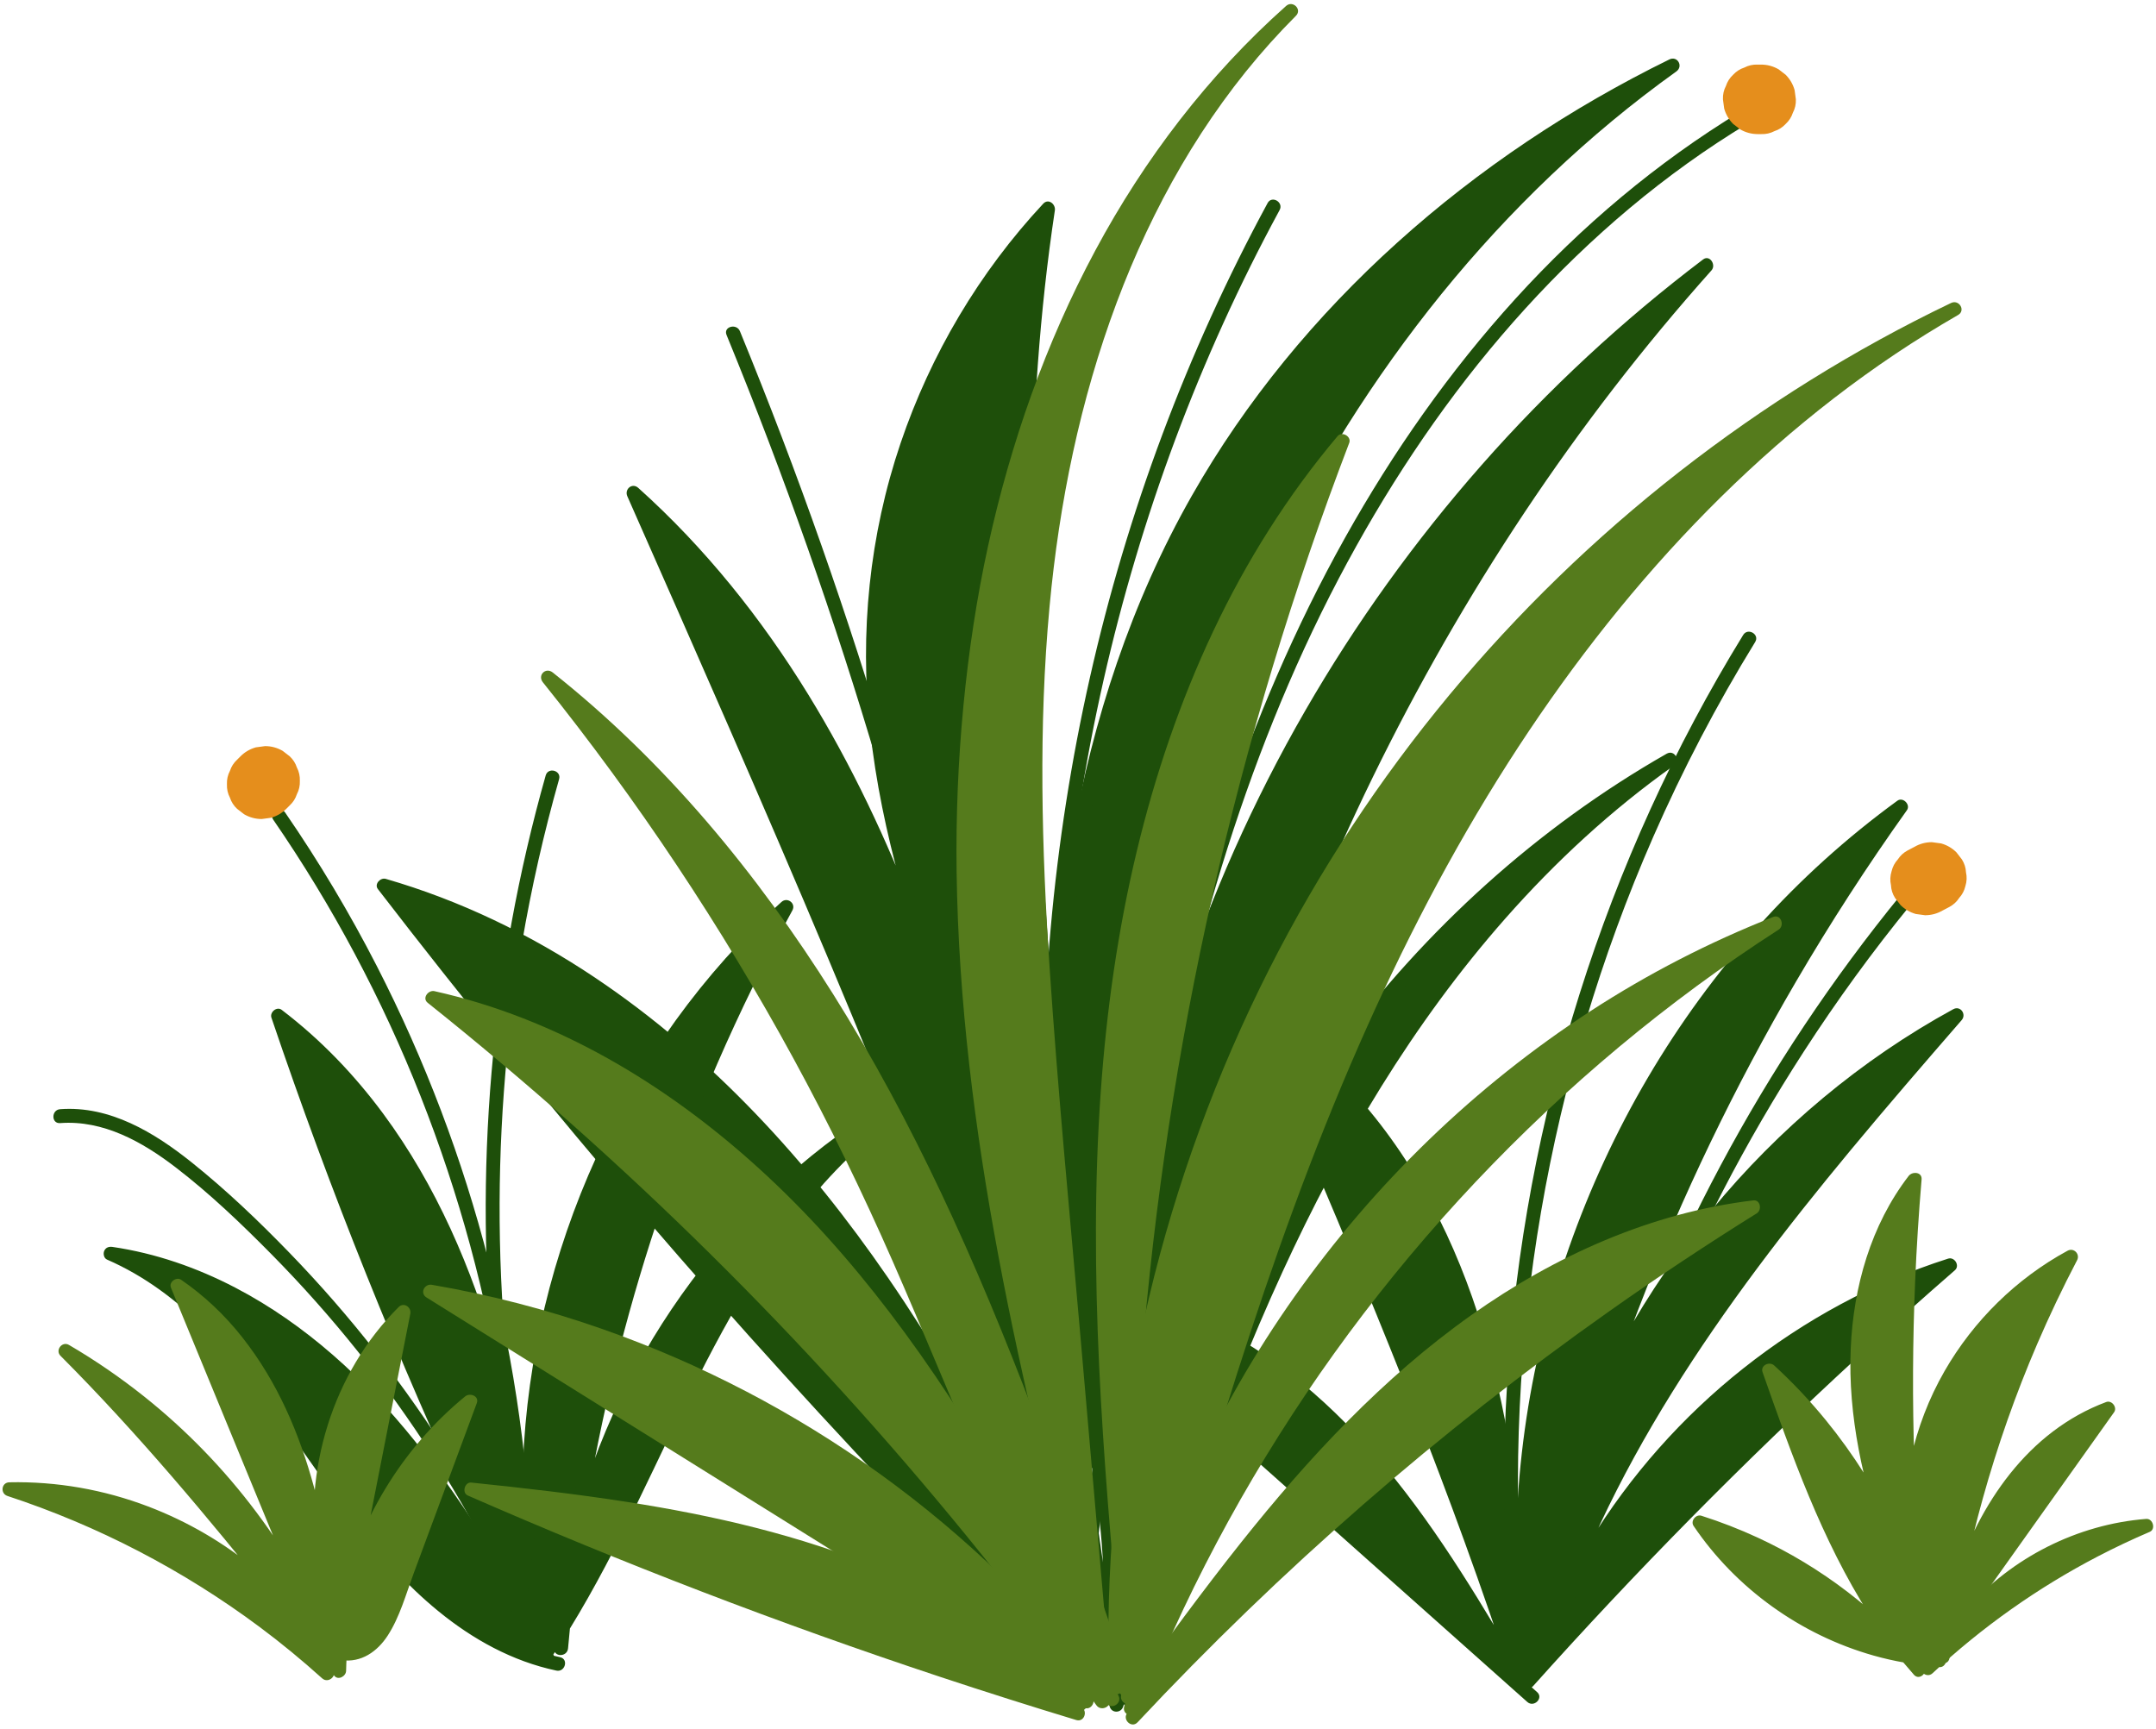 <?xml version="1.0" encoding="UTF-8"?><svg xmlns="http://www.w3.org/2000/svg" xmlns:xlink="http://www.w3.org/1999/xlink" height="1492.3" preserveAspectRatio="xMidYMid meet" version="1.0" viewBox="-2.2 -3.5 1860.8 1492.3" width="1860.8" zoomAndPan="magnify"><g><g><g><g fill="#1e4f0a"><g id="change1_3"><path d="M1315.89,1412.64c-27.42-273.85,99.92-558.03,322.55-719.84-156.16,218.77-266.33,470.21-321.32,733.31,24.39-229.36,167.02-442.93,369.53-553.34-146.29,168.59-296.55,344.26-359.8,558.32,56.72-160.42,191.74-291.04,353.95-342.44-128.66,111.88-250.31,231.83-364.01,358.89-8.03-105.75-16.27-212.63-48.62-313.63-32.34-101-91.57-197.09-181.51-253.28,80.53,187.7,161.19,375.73,224,570.08-44.88-76.71-90.38-154.24-152.18-218.12-61.8-63.88-142.48-113.76-231.05-121.19,130.94,116.62,261.88,233.25,392.82,349.87m-853.52-49.72c-45.06-227.8,37.46-476.6,209.73-632.31-107.83,196.97-174.48,416.36-194.44,640.02,12.77-201.88,138.28-392.92,318.48-484.8-87,49.88-146.87,136.2-193.54,224.97-46.67,88.77-83.41,183.16-139.57,266.25-13.47-101.63-27.12-204.04-60.28-301.05-33.17-97.01-87.59-189.42-169.31-251.33,64.56,190.92,142.74,377.23,233.74,557.06-44.52-77.44-89.59-155.61-150.37-221.07-60.78-65.46-139.57-118.03-227.98-130.74,81.88,35.31,134.05,114.83,185.32,187.8,51.27,72.96,113.72,148.23,201.04,166.34m460.5-32.34c-12.74-171.83-25.48-343.65-38.22-515.48-17.5-235.98-34.92-474.35,.6-708.3-94.7,101.12-149.82,238.37-151.36,376.9-1.74,156.25,61.19,304.87,117.33,450.7,56.15,145.83,107.29,301.75,80.97,455.78-222.68-218.19-430.09-451.97-620.2-699.06,154.81,44.38,285.22,152.45,384.4,279.33,99.18,126.88,170.57,272.8,241.21,417.52-109.74-355.04-260.19-695.92-410.3-1035.86,142.25,127.11,225.86,307.68,280.11,490.57,54.25,182.89,82.91,372.59,136.75,555.6,48.56-153.01,99.13-306.27,173.3-448.64,74.17-142.36,173.52-274.45,304.59-367.13-284.28,161.72-470.52,482.77-469.8,809.83,26.38-452.41,199.45-898.4,501.26-1236.46-186.63,141.14-333.81,333.89-420.82,551.1-87.01,217.21-113.6,458.27-76.02,689.22-40.76-258.12-38.42-525.95,34.72-776.82,73.14-250.87,220.53-484.02,433.02-636.12-179.47,87.81-336.02,227.98-426.95,405.89-76.37,149.44-104.46,319.8-105.31,487.62-.85,167.82,24.41,334.55,49.61,500.47"/></g><g id="change1_2"><path d="M1321.89,1412.64c-5.25-52.98-4.82-106.45,1.06-159.36,5.87-52.86,17.3-105.12,33.56-155.75,16.29-50.73,37.55-99.81,63.37-146.42,25.8-46.56,56.08-90.65,90.57-131.2,34.45-40.5,73.01-77.64,115.16-110.08,5.23-4.02,10.52-7.97,15.85-11.85l-8.21-8.21c-61.2,85.83-115.41,176.6-161.95,271.18-46.24,93.98-85.04,191.66-115.76,291.8-17.35,56.55-32.09,113.88-44.22,171.76l11.79,1.6c9.54-88.8,37.03-175.45,78.91-254.25,41.72-78.5,97.56-149.37,164.5-207.91,37.78-33.04,79.1-61.92,123.15-86l-7.27-9.42c-57.63,66.42-115.08,133.08-168.23,203.19s-101.15,142.54-139.44,221.01c-21.5,44.07-39.73,89.75-53.68,136.78-2.22,7.49,9.02,10.39,11.57,3.19,21.88-61.6,55.43-118.97,97.74-168.77s93.69-92.71,150.83-125.15c32.11-18.23,66-33.12,101.18-44.32l-5.84-10.03c-50.13,43.61-99.21,88.43-147.17,134.42-47.95,45.99-94.79,93.16-140.45,141.43-25.84,27.33-51.3,55.01-76.39,83.04l10.24,4.24c-6.99-91.99-14.05-184.7-37.08-274.35-19.62-76.37-51.67-150.17-101.09-212.1-26.73-33.5-58.6-62.83-94.94-85.65-5.61-3.52-10.37,3.18-8.21,8.21,31.41,73.2,62.81,146.4,93.17,220.04,30.3,73.49,59.56,147.42,86.71,222.13,15.23,41.9,29.79,84.05,43.51,126.47l10.97-4.62c-37.29-63.73-74.89-127.74-122.17-184.73-43.45-52.37-95.95-98.46-157.89-127.63-34.19-16.1-70.65-26.65-108.35-29.93-5.13-.45-7.99,6.91-4.24,10.24,51.09,45.5,102.17,91,153.26,136.5l153.26,136.5,86.3,76.87c5.75,5.12,14.27-3.34,8.49-8.49l-153.26-136.5-153.26-136.5-86.3-76.87-4.24,10.24c65.31,5.67,126.58,35.01,177.73,75.1,55.14,43.21,98.83,98.77,136.99,157.08,22.25,34.01,42.8,69.09,63.33,104.17,3.36,5.74,13.1,1.98,10.97-4.62-24.66-76.24-52.04-151.57-81.1-226.23-28.79-73.99-59.2-147.33-90.16-220.43-17.65-41.67-35.5-83.26-53.34-124.85l-8.21,8.21c63.56,39.91,111.46,100.06,144.96,166.58,38.14,75.73,56.97,159.51,67.88,243.13,6.58,50.49,10.46,101.27,14.32,152.02,.36,4.8,6.52,8.4,10.24,4.24,44.32-49.51,89.82-97.95,136.49-145.25,46.67-47.3,94.49-93.46,143.41-138.43,27.69-25.45,55.73-50.52,84.11-75.21,4.53-3.94-.27-11.8-5.84-10.03-64.15,20.43-123.94,52.88-176.67,94.64-52.65,41.7-97.95,92.78-132.95,150.11-19.64,32.17-35.9,66.36-48.51,101.87l11.57,3.19c24.61-82.95,62.73-161.08,108.36-234.41,45.84-73.66,98.9-142.53,154.24-209.24,31.35-37.79,63.47-74.94,95.65-112.02,4.38-5.05-1.08-12.81-7.27-9.42-79.75,43.6-150.55,103.06-208.31,173.16-57.51,69.8-102.4,149.86-131.32,235.58-16.38,48.57-27.39,98.82-32.87,149.78-.72,6.71,10.41,8.18,11.79,1.6,21.49-102.6,51.28-203.43,88.97-301.25,37.6-97.6,83.13-192.15,135.89-282.45,29.69-50.82,61.69-100.26,95.86-148.18,3.41-4.78-3.42-11.7-8.21-8.21-43.66,31.8-83.89,68.14-119.95,108.36s-68.01,84.06-95.38,130.58c-27.4,46.58-50.22,95.88-68.12,146.87-17.88,50.95-30.76,103.66-38.17,157.15-7.41,53.5-9.55,107.69-5.67,161.58,.49,6.83,1.09,13.66,1.76,20.48,.75,7.61,12.76,7.69,12,0h0Z"/><path d="M472.52,1409.96c-17.33-88.2-15.48-179.8,3.56-267.56,18.96-87.42,54.66-171.07,105.21-244.91,28.56-41.73,61.96-80.05,99.43-114.01l-9.42-7.27c-42.27,77.31-78.29,158.02-107.66,241.09-29.3,82.86-51.97,168.07-67.66,254.55-8.86,48.8-15.49,98-19.93,147.4h12c5.04-77.92,26.99-154.43,62.57-223.86s84.7-132.11,144.14-182.91c33.27-28.43,69.83-52.92,108.8-72.85l-6.06-10.36c-64.37,37.11-114.31,93.91-154.28,155.73-43.77,67.69-75.71,141.91-111.25,214.01-20.93,42.46-43.24,84.33-69.72,123.62l11.18,3.03c-11.58-87.35-23.15-175.14-47.24-260.1-20.96-73.92-51.84-145.89-97.73-207.9-25-33.78-54.13-64.09-87.59-89.56-4.18-3.18-10.4,2.09-8.81,6.78,25.29,74.74,52.64,148.79,82.04,222.01,29.36,73.11,60.73,145.43,94.08,216.81,18.78,40.19,38.2,80.09,58.22,119.68l10.36-6.06c-36.99-64.34-74.27-128.91-120.84-186.93-42.75-53.26-94.11-100.71-155-132.46-33.22-17.32-68.97-29.74-106.09-35.18-3-.44-5.82,.49-7.08,3.47-1.05,2.48-.29,6.3,2.45,7.49,65.05,28.32,111.09,84.45,151.52,140.72,40.99,57.06,79.2,117.51,134.16,162.52,29.86,24.46,64.12,43.46,102.12,51.5,7.53,1.59,10.75-9.97,3.19-11.57-68.8-14.55-121.41-64.93-163.83-118.24-43.79-55.04-78.92-116.75-127.86-167.7-26.76-27.86-57.64-52.09-93.23-67.58l-4.62,10.97c65.3,9.57,125.32,40.73,175.88,82.43,54.49,44.95,97.74,101.48,135.66,160.67,22.19,34.64,42.72,70.31,63.22,105.96,3.88,6.74,13.83,.8,10.36-6.06-35.47-70.13-69.02-141.23-100.55-213.21-31.33-71.51-60.65-143.89-87.97-217.03-15.52-41.56-30.39-83.37-44.61-125.39l-8.81,6.78c58.26,44.33,102.42,104.71,134.5,170.04,35.85,72.98,56.27,152.38,70.59,232.1,8.64,48.12,15.1,96.6,21.52,145.06,.77,5.79,7.62,8.31,11.18,3.03,46.47-68.95,79.71-145.39,116.12-219.83,33.11-67.69,69.68-134.82,120.33-191.2,27.46-30.57,58.84-57.47,94.5-78.03,6.73-3.88,.79-13.86-6.06-10.36-70.9,36.27-133.69,87.79-184.28,149.21-50.66,61.5-89.46,132.72-112.92,208.91-13.18,42.82-21.36,87.15-24.25,131.86-.5,7.76,11.32,7.6,12,0,7.81-87.02,22.7-173.35,44.35-257.99,21.58-84.34,49.81-167.03,84.54-246.87,19.57-44.99,41.19-89.08,64.73-132.13,3.31-6.06-4.37-11.85-9.42-7.27-67.77,61.41-122.05,137.24-159.9,220.42-37.8,83.07-59.67,173.3-63.23,264.54-2,51.31,1.95,102.81,11.85,153.2,1.49,7.57,13.06,4.37,11.57-3.19h0Z"/><path d="M946.06,1400.34c-11.91-160.56-23.81-321.12-35.72-481.68-11.71-157.94-24.36-316.14-22.35-474.64,1.13-88.93,6.95-177.89,20.23-265.87,.82-5.41-5.52-10.67-10.03-5.84-55.18,59.18-97.12,130.02-123.09,206.62-26.96,79.52-35.45,163.91-26.37,247.31,9.8,90.06,37.33,176.88,68.64,261.5,32.16,86.93,68.64,172.32,95.38,261.18,26.66,88.6,44.17,181.44,35.47,274.23-1.1,11.79-2.67,23.52-4.63,35.19l10.03-2.65c-86.72-85.01-171.16-172.34-253.14-261.93-81.69-89.26-160.95-180.73-237.68-274.29-43.64-53.21-86.46-107.09-128.44-161.63l-6.78,8.81c113.84,32.88,214.38,100.33,297.98,183.23,90.87,90.11,161.15,198.19,222.19,310.05,35.96,65.9,68.92,133.36,101.85,200.81,2.99,6.12,12.96,1.83,10.97-4.62-42.95-138.82-92.1-275.65-145.02-410.96-52.82-135.07-109.35-268.65-167.18-401.64-32.62-75.02-65.66-149.86-98.7-224.69l-9.42,7.27c102.92,92.27,175.35,212.92,227.12,340.04,57.49,141.18,90,290.6,122.94,438.95,19.69,88.67,39.68,177.34,65.27,264.53,1.7,5.79,9.79,5.61,11.57,0,40.34-127.08,81.91-254.25,137.66-375.57,50.27-109.39,112.36-214.2,192.18-304.74,43.36-49.18,91.78-93.91,145.29-131.87,6.2-4.4,.77-14.26-6.06-10.36-111.42,63.57-207.94,151.34-284.24,254.29-76.37,103.04-132.38,221.52-162.69,346.19-17.06,70.16-25.91,142.32-25.84,214.53,0,7.78,11.55,7.66,12,0,5.19-88.14,15.85-175.91,32.03-262.71,16.13-86.56,37.67-172.12,64.47-256,26.86-84.05,59.02-166.4,96.44-246.3,37.25-79.54,79.68-156.67,127.11-230.59,47.58-74.15,100.22-145.05,157.71-211.82,7.17-8.33,14.43-16.59,21.74-24.8,4.24-4.76-1.54-13.77-7.27-9.42-69.45,52.62-133.57,112.05-191.15,177.46s-108.65,136.45-152.16,211.89c-44.81,77.7-81.54,160.08-109.26,245.39-30.07,92.55-49.55,188.49-58.41,285.39-8.86,96.91-6.87,194.77,6.09,291.23,1.6,11.94,3.37,23.85,5.29,35.74,1.23,7.62,12.76,4.37,11.57-3.19-17.29-109.9-26.74-221.1-26.27-332.38,.47-110.48,10.75-221.01,33.16-329.25,20.17-97.42,50.11-192.87,90.95-283.64,38.44-85.44,86.1-166.82,142.86-241.4,56.44-74.16,122.25-141.57,196.06-198.54,9.27-7.16,18.69-14.13,28.2-20.96,6.24-4.48,.96-13.8-6.06-10.36-84.93,41.67-164.41,94.62-234.71,157.99s-130.81,136.65-177.41,218.6c-52.23,91.84-85.45,193.49-103.77,297.3-19.27,109.16-22.58,220.43-16.63,330.94,6.34,117.91,22.85,234.98,40.41,351.66,2.22,14.76,4.46,29.51,6.7,44.26,1.16,7.61,12.72,4.38,11.57-3.19-17.56-115.63-35.12-231.42-43.82-348.12-8.24-110.54-8.52-222.16,6.96-332.11,14.83-105.34,43.81-209.33,92.47-304.22,42.59-83.04,99.75-158.05,166.68-222.96,67.21-65.18,144.06-120.14,226.71-164.03,10.21-5.42,20.52-10.67,30.9-15.76l-6.06-10.36c-76.91,55.19-145.83,120.92-205.47,194.39-59.6,73.42-110.12,154.02-151.21,239.16-42.82,88.73-75.39,182.17-98.03,278.03-25.64,108.55-38.88,219.91-41.85,331.36-2.98,111.88,4.41,223.89,19.81,334.7,1.95,14.05,4.04,28.07,6.25,42.08l11.57-3.19c-15.36-95.01-19.86-191.71-13.75-287.75,6.11-96.05,22.93-191.38,50.09-283.71,25.51-86.69,60.23-170.51,103.48-249.85,41.01-75.23,89.46-146.42,144.47-212.12,55.09-65.79,116.66-126.16,183.66-179.78,8.62-6.89,17.33-13.66,26.12-20.33l-7.27-9.42c-58.81,65.95-112.94,136.05-162.01,209.53-49.42,74.02-93.72,151.44-132.73,231.43-38.77,79.51-72.39,161.55-100.69,245.36-28.55,84.54-51.69,170.9-69.31,258.37-17.49,86.82-29.58,174.76-36.12,263.08-.81,10.97-1.53,21.94-2.18,32.92h12c-.12-126.8,27.71-253.06,78.89-368.96,51.15-115.83,125.03-221.6,217.02-308.68,51.71-48.95,109.06-91.72,170.92-127.01l-6.06-10.36c-96.37,68.37-175.91,157.56-240.54,256.05-70.57,107.54-122.99,225.78-167.22,346.23-26.31,71.66-49.8,144.32-72.89,217.08h11.57c-45.83-156.14-73.47-316.78-114.24-474.2-35.69-137.82-82.55-274.46-157.47-396.31-40.46-65.8-89.12-126.68-146.7-178.31-5.3-4.75-12.13,1.14-9.42,7.27,58.54,132.57,117.09,265.15,173.26,398.74,56.16,133.56,109.97,268.14,158.97,404.5,27.49,76.49,53.43,153.53,77.46,231.18l10.97-4.62c-59.32-121.53-118.98-243.69-195.74-355.41-68.73-100.02-151.82-191.33-253.12-259.14-55.47-37.13-116.14-66.52-180.33-85.06-4.59-1.33-10.09,4.5-6.78,8.81,74.12,96.29,150.77,190.61,229.99,282.75s161.42,182.68,245.8,270.62c47.69,49.71,96.16,98.67,145.35,146.9,2.96,2.9,9.25,1.97,10.03-2.65,15.12-89.99,4.61-181.42-17.85-269.27-22.85-89.37-57.59-174.89-90.63-260.82-32.59-84.75-63.82-170.83-79.56-260.55-14.78-84.26-13.44-170.19,8.72-253.03,20.93-78.24,58.72-152.18,110.72-214.35,6.49-7.76,13.21-15.32,20.11-22.72l-10.03-5.84c-23.69,156.94-24.04,316.09-16.28,474.3,7.84,159.92,21.7,319.6,33.54,479.26,6.72,90.61,13.44,181.22,20.16,271.82,.57,7.65,12.57,7.72,12,0h0Z"/></g></g><g fill="#1e4f0a" id="change1_1"><path d="M1311.91,1380.86c-8.67-113-3.24-227.03,15.99-338.73,19.12-111.1,51.55-220.04,96.78-323.32,25.4-58.01,54.81-114.23,87.98-168.18,4.06-6.6-6.32-12.63-10.36-6.06-59.6,96.95-106.99,201.34-141.21,309.87-34.23,108.55-55.26,221.28-62.44,334.87-4.03,63.78-3.61,127.82,1.27,191.54,.59,7.65,12.59,7.71,12,0h0Z"/><path d="M1638.79,768.38c-59.43,72.78-111.78,151.25-156.02,234.15-43.96,82.36-80.07,168.98-107.53,258.22-15.58,50.64-28.34,102.13-38.23,154.19-1.43,7.55,10.13,10.78,11.57,3.19,17.34-91.24,43.56-180.74,78.1-266.95,34.55-86.23,77.55-169.12,128-247.12,28.5-44.06,59.4-86.54,92.6-127.19,4.85-5.93-3.6-14.47-8.49-8.49h0Z"/><path d="M894.23,1259.52c-8.33-65.21-18.27-130.21-29.9-194.91-11.7-65.1-25.07-129.9-40.1-194.31-14.96-64.11-31.55-127.83-49.76-191.09-18.21-63.26-38.04-126.05-59.46-188.3s-44.66-124.53-69.38-185.88c-3.05-7.56-6.12-15.11-9.21-22.65-2.89-7.05-14.5-3.96-11.57,3.19,24.98,60.91,48.42,122.44,70.25,184.54,21.73,61.81,41.88,124.17,60.43,187,18.64,63.13,35.67,126.74,51.06,190.75,15.32,63.7,29.02,127.79,41.08,192.18,12.13,64.79,22.62,129.9,31.39,195.23,1.08,8.08,2.14,16.16,3.17,24.24,.97,7.56,12.98,7.65,12,0h0Z"/><path d="M1091.85,171.77c-34.87,64.4-65.21,131.23-90.86,199.82-25.58,68.4-46.45,138.56-62.53,209.79-16.06,71.16-27.34,143.41-33.81,216.06-6.5,73.05-8.07,146.55-4.6,219.81,3.45,72.84,11.88,145.47,25.3,217.15,1.67,8.94,3.43,17.86,5.26,26.76,1.55,7.56,13.12,4.36,11.57-3.19-14.57-71.03-24.15-143.01-28.73-215.38-4.57-72.26-4.22-144.82,.94-217.03,5.17-72.33,15.23-144.28,30.05-215.26,14.8-70.87,34.32-140.76,58.47-209.02,24.19-68.36,53.07-135.03,86.5-199.37,4.19-8.07,8.46-16.1,12.79-24.09,3.68-6.79-6.68-12.86-10.36-6.06h0Z"/><path d="M457.21,1356.29c-2.22-91.45-14.94-182.63-37.64-271.24-22.56-88.03-54.97-173.57-96.41-254.45-23.51-45.89-49.99-90.23-79.21-132.7-4.35-6.32-14.75-.33-10.36,6.06,51.26,74.49,94.07,154.79,127.28,238.89,33.19,84.05,57.04,171.79,70.86,261.1,7.8,50.42,12.25,101.34,13.49,152.34,.19,7.71,12.19,7.74,12,0h0Z"/><path d="M468.78,665.81c-23.67,83.59-39.26,169.4-46.71,255.95-7.46,86.63-6.69,173.97,2.36,260.45,5.07,48.44,12.7,96.6,22.88,144.23,1.61,7.55,13.18,4.35,11.57-3.19-18.01-84.23-27.89-170.08-29.61-256.19-1.71-85.76,4.58-171.71,18.99-256.28,8.15-47.79,18.88-95.13,32.09-141.78,2.11-7.44-9.47-10.62-11.57-3.19h0Z"/><path d="M443.89,1358.21c-33.37-68.81-74.09-133.86-121.16-194.12-23.45-30.02-48.49-58.8-75-86.17-26.59-27.46-54.5-54.12-84.37-78.02-32.26-25.82-70.76-49.23-113.7-46.01-7.65,.57-7.72,12.58,0,12,37.33-2.79,71.07,16.2,99.76,38.21,29.45,22.6,56.68,48.65,82.73,75.04,52.58,53.28,99.51,112.04,139.84,175.1,22.65,35.43,43.19,72.19,61.54,110.02,3.37,6.95,13.72,.87,10.36-6.06h0Z"/><path d="M1500.03,92.84c-72.32,43.95-137.48,99.05-194.36,161.63-56.81,62.5-105.59,132.17-146.8,205.83-43.34,77.46-78.22,159.4-106.24,243.57-31.84,95.66-54.99,194.02-73.04,293.15-18.22,100.04-31.31,200.93-43.08,301.9-1.44,12.35-2.86,24.7-4.27,37.05-.87,7.66,11.13,7.6,12,0,11.39-99.94,23.62-199.83,40.46-299.01,16.74-98.61,38.03-196.6,67.46-292.25,26.39-85.79,59.4-169.52,101.18-249.03,39.14-74.48,85.61-145.34,140.28-209.39,54.21-63.5,116.4-120.37,186.15-166.42,8.67-5.72,17.45-11.26,26.32-16.66,6.59-4.01,.57-14.39-6.06-10.36h0Z"/></g><g fill="#557b1c"><g id="change2_2"><path d="M952.02,1447.23c-64.58-246.87-128.48-497.9-122.32-753,6.16-255.1,91.39-519.12,282.36-688.37-122.57,122.58-186.36,294.16-209.03,466.02-22.67,171.86-7.65,346.2,7.39,518.89,13.68,157.03,27.36,314.07,41.04,471.1m22.4,9.31c65.29-230.86,131.22-463.4,239.63-677.43,108.41-214.03,263.35-410.88,471.28-530.55-221.53,105.98-411.2,277.53-538.83,487.34-127.62,209.81-192.74,457.12-184.98,702.58m18.3,8.82c108.73-272.37,304.06-509.42,550.62-668.23-281.7,110.68-499.47,370.98-558.68,667.8m-13.24,1.59c-67.32-128.81-135.4-258.78-228.95-370.02-93.55-111.24-215.96-203.77-357.84-235.31,219.21,174.87,414.32,379.91,578.08,607.54m14.27-25.92c-54.63-158.16-109.52-316.94-185.98-465.78-76.46-148.84-175.79-288.45-306.91-392.41,113.02,140.65,208.67,295.25,284.09,459.17,64.56,140.32,114.71,288.08,196.22,419.28m17.14-59.08c-.42-348.82,63.8-697.61,188.42-1023.4-119.39,141.24-178.43,325.55-198.06,509.44-19.63,183.89-2.63,369.5,14.38,553.65m2.52,38.62c158.34-169.28,338.93-317.71,535.66-440.28-116.18,13.7-222.55,75.17-309.27,153.69s-156.19,173.87-225,268.48m-30.55-.84c-139.82-182.78-350.37-309.98-577.21-348.7,188.93,117.89,377.86,235.77,566.8,353.66m-5.51,2.53c-67.87-66.09-155.32-109.47-246.08-136.62-90.77-27.15-185.34-38.92-279.58-48.66,170.55,74.67,345.53,139.22,523.72,193.18m726.55-62.75c-14.26-132.12-15.81-265.62-4.61-398.04-44.51,57.43-55.82,135.14-46.4,207.19,9.42,72.04,37.53,140.13,65.37,207.24-81.35-5.73-159.04-50.7-204.53-118.38,73.41,23.2,139.9,67.88,189.11,127.08-63.35-73.27-96.83-166.99-128.98-258.36,71.21,65.2,120.76,153.67,139.15,248.46,51.08-71.78,102.17-143.57,153.25-215.35-42.11,15.46-76.23,48.55-99.13,87.12-22.91,38.57-35.44,82.47-43.53,126.59,16.81-120.17,54.44-237.4,110.72-344.89-58.52,31.55-104.29,86.01-125.3,149.09-21.01,63.08-17.03,134.11,10.89,194.45m-9.33,11.67c55.1-51.51,119.25-93.32,188.62-122.93-73.85,5.5-143.55,50.75-178.64,115.96m-1375.5-22.53c-42.29-91.01-21.29-207.54,50.11-278.07l-57.85,294.07c-7.67-58.87-15.46-118.26-35.27-174.22-19.82-55.96-52.85-108.99-101.91-142.43l130.95,318c-44.57-109.01-125.98-202.57-227.79-261.78,85.64,85.76,161.04,181.05,236.24,276.1,1.46-88.98,43.97-176.46,113.02-232.61l-64.92,175.09c-6.64,17.9-16.14,38.37-34.86,42.13-21.43,4.3-38.94-15.83-53.17-32.42-60.09-70.04-152.49-111.15-244.75-108.89,101.15,33.1,195.24,87.63,274.25,158.94"/></g><g id="change2_1"><path d="M957.81,1445.64c-28.08-107.35-55.88-214.86-78-323.63-22.09-108.63-38.47-218.64-43.15-329.5-4.05-96.02,.89-192.35,18.48-286.93,16.48-88.55,43.39-175.51,82.88-256.57,39-80.06,90.27-154.23,154.15-216.47,7.87-7.67,15.92-15.13,24.13-22.43l-8.49-8.49c-61.68,61.93-109.19,136.61-143.38,216.84-34.42,80.77-55.95,166.47-67.4,253.42-13.75,104.33-13.62,209.93-8.04,314.85,5.62,105.76,16.06,211.26,25.25,316.76,9.23,105.97,18.46,211.95,27.7,317.92l3.53,40.46c.67,7.63,12.67,7.7,12,0-9.19-105.49-18.38-210.98-27.57-316.47-9.08-104.27-19.21-208.51-26.16-312.95-6.91-103.93-9.73-208.49-.1-312.34,8.3-89.53,26.44-178.32,58.02-262.64,30.56-81.61,74.18-159.02,132.55-224.03,7.16-7.97,14.54-15.74,22.1-23.33,5.5-5.52-2.75-13.59-8.49-8.49-67.15,59.71-122.29,132.01-164.7,211.1-42.84,79.89-73.1,166.3-92.48,254.76s-28.51,187.03-27.21,281.56c1.54,111.47,15.62,222.45,36.15,331.91,20.64,110.03,47.84,218.69,75.99,326.99,3.54,13.63,7.1,27.26,10.67,40.88,1.95,7.46,13.53,4.3,11.57-3.19h0Z"/><path d="M979.64,1472.77c27.46-97.1,54.95-194.21,85.72-290.32,30.76-96.1,64.78-191.29,105.3-283.75,36.96-84.32,79.28-166.35,128.87-243.97,47-73.55,100.34-143.15,160.82-206.17,59.82-62.34,126.6-118.1,200.02-163.77,9.05-5.63,18.2-11.09,27.43-16.42,6.77-3.91,.83-13.66-6.06-10.36-83.18,39.87-161.76,88.88-234.45,145.64-72.77,56.82-139.43,121.47-198.4,192.51-60.51,72.89-112.93,152.38-155.69,236.93-45.39,89.74-80.21,184.87-103.56,282.69-23.43,98.17-35.47,199.15-35.3,300.09,.02,12.42,.24,24.84,.62,37.25,.24,7.7,12.24,7.74,12,0-3.08-100.23,5.8-200.68,26.34-298.83,20.46-97.77,52.24-193.23,94.84-283.58,40.52-85.95,90.76-167.32,149.66-241.89,56.62-71.69,120.95-137.28,191.44-195.39,70.33-57.98,146.95-108.39,228.07-149.95,10.09-5.17,20.26-10.2,30.48-15.1l-6.06-10.36c-75.5,43.56-144.71,97.55-206.78,158.67-62.18,61.23-117.31,129.49-166.01,201.84-51.03,75.8-94.82,156.21-132.97,239.19-42.28,91.95-77.84,186.86-109.61,282.9-31.94,96.53-60.12,194.24-87.84,292.05-3.49,12.31-6.97,24.61-10.45,36.92-2.11,7.44,9.47,10.62,11.57,3.19h0Z"/><path d="M985.05,1463.54c21.11-52.79,45.51-104.24,72.89-154.06,27.51-50.04,58.05-98.41,91.34-144.8,33.15-46.2,69.09-90.4,107.5-132.33,38.39-41.91,79.26-81.55,122.36-118.61,43.11-37.07,88.46-71.52,135.77-103.05,5.97-3.98,11.97-7.9,18-11.79,5.39-3.48,2.02-13.58-4.62-10.97-55.23,21.76-108.18,49.04-157.95,81.4-49.73,32.33-96.34,69.54-139.01,110.73-42.9,41.41-81.84,86.92-116.26,135.61-34.24,48.44-63.92,100.12-88.3,154.2-24.38,54.09-43.6,110.49-56.73,168.36-1.64,7.21-3.17,14.44-4.62,21.69-1.51,7.54,10.05,10.77,11.57,3.19,11.51-57.43,28.85-113.67,51.61-167.64s50.85-105.64,83.42-154.27c32.62-48.7,69.85-94.27,110.99-136.03,41.1-41.72,86.09-79.62,134.37-112.78,48.26-33.14,99.76-61.64,153.64-84.55,6.78-2.88,13.6-5.65,20.46-8.35l-4.62-10.97c-48.42,31.23-94.91,65.43-139.17,102.3-44.08,36.72-85.93,76.11-125.28,117.85-39.53,41.93-76.52,86.23-110.81,132.54-34.14,46.11-65.52,94.25-93.9,144.11-28.5,50.09-53.89,101.9-76.08,155.09-2.76,6.62-5.47,13.26-8.13,19.92-2.87,7.17,8.73,10.28,11.57,3.19h0Z"/><path d="M963.14,1460.08c-28.12-53.8-56.26-107.61-86.41-160.31-30.06-52.55-62.12-104.03-97.95-152.86-33.51-45.67-70.22-89.03-111.22-128.18-39.04-37.28-81.81-70.91-128.09-98.76-45.87-27.6-95.4-49.51-147.2-63.22-6.47-1.71-12.98-3.29-19.51-4.75-5.3-1.19-10.88,6.01-5.84,10.03,85.36,68.13,167.09,140.79,244.73,217.6s151.19,157.75,220.23,242.37c38.86,47.63,76.26,96.45,112.18,146.34,4.47,6.21,14.89,.23,10.36-6.06-64.11-89.05-132.91-174.71-206.12-256.45-73.26-81.79-150.89-159.67-232.46-233.18-45.61-41.1-92.46-80.82-140.44-119.12l-5.84,10.03c104.61,23.43,198.59,80.14,277.09,152.04,85,77.84,151.41,173.11,209.29,272.19,34.13,58.42,65.5,118.39,96.83,178.34,3.58,6.85,13.94,.79,10.36-6.06h0Z"/><path d="M969.29,1437.81c-22.79-65.99-45.6-131.99-70.02-197.41-24.24-64.93-50.08-129.3-78.98-192.32-27.21-59.33-57.17-117.44-90.97-173.3-31.99-52.86-67.38-103.71-106.65-151.43-39.15-47.57-82.27-91.95-129.54-131.51-6.02-5.04-12.12-10-18.27-14.89s-13.36,2.42-8.49,8.49c40.86,50.9,79.44,103.61,115.6,157.95,35.94,54,69.51,109.59,100.56,166.55,31.12,57.08,59.53,115.56,85.68,175.08,26.45,60.22,51.05,121.23,77.45,181.47,26.19,59.76,54.2,118.87,87.35,175.13,4.16,7.07,8.41,14.08,12.74,21.06,4.06,6.55,14.45,.53,10.36-6.06-34.57-55.77-63.68-114.66-90.48-174.5-26.88-60.02-51.52-121.01-77.58-181.39-26.03-60.32-53.97-119.74-84.85-177.73-30.63-57.53-63.81-113.7-99.41-168.29-35.55-54.52-73.53-107.44-113.73-158.62-5.03-6.41-10.1-12.78-15.2-19.14l-8.49,8.49c48.05,38.18,92.08,81.23,132.1,127.73,40.18,46.68,76.29,96.78,108.97,148.96,33.85,54.06,63.96,110.37,91.28,167.99,29.66,62.55,56.03,126.6,80.62,191.29s47.4,130.01,70.01,195.4c2.79,8.06,5.57,16.12,8.35,24.18,2.51,7.26,14.1,4.14,11.57-3.19h0Z"/><path d="M974.08,1400.58c-.06-68.03,2.29-136.05,7.1-203.92,4.79-67.65,11.97-135.14,21.59-202.28,9.65-67.34,21.7-134.34,36.11-200.82,14.41-66.48,31.18-132.46,50.29-197.75,19.11-65.29,40.55-129.89,64.29-193.64,2.91-7.81,5.86-15.61,8.83-23.4,2.11-5.53-6.25-10.32-10.03-5.84-43.06,51.08-78.8,107.93-107.31,168.31-28.67,60.7-50.32,124.58-65.98,189.82-16.39,68.22-26.2,137.89-31.14,207.84-5.55,78.53-5.07,157.38-1.42,235.99,3.67,78.84,10.51,157.48,17.71,236.06,.9,9.77,1.8,19.54,2.7,29.31,.7,7.63,12.71,7.7,12,0-7.19-77.88-14.36-155.78-18.79-233.87-4.41-77.9-6.09-156.03-2.22-233.99,3.52-70.89,11.68-141.53,26.55-210.97,13.9-64.92,33.38-128.86,59.89-189.77,26.43-60.72,59.73-118.73,100.68-170.86,5.15-6.56,10.43-13.02,15.81-19.39l-10.03-5.84c-24.28,63.55-46.31,127.95-65.99,193.07-19.78,65.44-37.2,131.59-52.24,198.27s-27.57,133.26-37.78,200.51c-10.24,67.46-18.13,135.27-23.57,203.29-5.42,67.81-8.42,135.82-8.96,203.84-.07,8.67-.1,17.34-.09,26.01,0,7.72,12.01,7.73,12,0h0Z"/><path d="M979.57,1483.13c61.74-65.96,126.8-128.78,194.91-188.13,67.95-59.21,138.91-114.95,212.54-166.93,41.51-29.31,83.88-57.4,127-84.29,4.61-2.87,3.26-11.93-3.03-11.18-88.39,10.6-171.17,47.87-243.38,99.05-76.3,54.08-140.38,123.01-198.4,195.89-33.79,42.45-65.75,86.32-97.66,130.19-4.55,6.25,5.86,12.25,10.36,6.06,55.71-76.6,111.69-153.5,177.46-221.93,61.25-63.73,131.46-119.72,212.1-156.87,44.1-20.32,91.25-34.61,139.52-40.4l-3.03-11.18c-77.1,48.07-151.7,100.09-223.52,155.74-71.41,55.33-140,114.3-205.43,176.59-37.02,35.25-73,71.57-107.93,108.89-5.27,5.63,3.19,14.14,8.49,8.49h0Z"/><path d="M951.37,1456.91c-55.12-71.93-120.73-135.3-194.23-188.29-73.23-52.8-154.07-95.01-239.25-124.92-47.93-16.83-97.24-29.65-147.31-38.24-6.49-1.11-10.69,7.18-4.62,10.97l221.64,138.3,220.8,137.77,124.36,77.59c6.57,4.1,12.6-6.28,6.06-10.36l-221.64-138.3-220.8-137.77-124.36-77.59-4.62,10.97c87.98,15.1,173.55,43.31,253.41,83.17,79.86,39.86,154.04,91.07,219.35,151.92,36.58,34.09,70.45,71.15,100.87,110.85,4.63,6.05,15.06,.08,10.36-6.06h0Z"/><path d="M934.51,1463.19c-50.37-48.87-111.09-85.41-175.68-112.25-70.34-29.23-145-46.42-220.08-58.12-44.53-6.94-89.33-12.02-134.15-16.66-5.77-.6-8.4,8.83-3.03,11.18,66.64,29.16,133.94,56.83,201.85,82.91,68.02,26.12,136.65,50.67,205.81,73.61,39,12.93,78.17,25.35,117.49,37.27,7.41,2.24,10.57-9.33,3.19-11.57-69.43-21.04-138.38-43.66-206.76-67.87-68.08-24.11-135.61-49.78-202.51-76.99-37.88-15.41-75.55-31.32-113.01-47.71l-3.03,11.18c78.07,8.08,156.25,17.54,232.61,36.17,68.69,16.76,135.84,41.14,196.76,77.39,33.23,19.78,64.28,43.02,92.04,69.96,5.55,5.38,14.04-3.1,8.49-8.49h0Z"/><path d="M1660.88,1412.59c-11.07-103.03-14.51-206.86-10.15-310.39,1.23-29.25,3.09-58.47,5.55-87.64,.56-6.65-8.01-7.16-11.18-3.03-32.62,42.44-47.63,95.66-49.97,148.61-2.6,58.81,10.92,116.95,29.96,172.23,11.45,33.24,24.91,65.75,38.37,98.21l5.79-7.6c-61.92-4.55-121.5-32.11-165.87-75.41-12.48-12.18-23.71-25.56-33.48-40l-6.78,8.81c56.4,17.95,108.6,48.51,151.87,88.91,12.29,11.47,23.82,23.72,34.59,36.63l8.49-8.49c-48.96-56.87-79.95-126.26-105.96-195.95-7.4-19.83-14.45-39.79-21.47-59.76l-10.03,5.84c54.79,50.35,96.78,114.26,121.13,184.6,6.92,19.99,12.41,40.45,16.48,61.21,1.08,5.53,8.25,5.25,10.97,1.43,39.75-55.86,79.51-111.72,119.26-167.59l33.99-47.77c2.95-4.14-1.99-10.6-6.78-8.81-67.49,25.17-109.78,88.05-131.2,154.23-6.74,20.82-11.68,42.17-15.65,63.67l11.57,3.19c13.11-93.18,38.5-184.71,75.7-271.17,10.55-24.52,22.05-48.63,34.41-72.29,2.78-5.32-2.83-11.13-8.21-8.21-44.07,23.93-81.1,60.32-106.1,103.78-27.15,47.19-39.13,102.3-34.52,156.53,2.69,31.69,10.81,62.53,24.06,91.44,3.22,7.01,13.56,.92,10.36-6.06-22.45-48.96-29.02-105.14-18.66-157.99,9.42-48.07,32.89-92.69,66.66-128.12,18.74-19.67,40.38-36.25,64.25-49.21l-8.21-8.21c-44.07,84.35-76.94,174.52-97.23,267.51-5.69,26.08-10.37,52.38-14.09,78.81-1.05,7.45,10.15,10.9,11.57,3.19,12.52-67.78,36.45-137.22,91.46-182.29,14.05-11.51,29.99-20.89,47.01-27.23l-6.78-8.81c-39.75,55.86-79.51,111.72-119.26,167.59l-33.99,47.77,10.97,1.43c-14.62-74.58-48.08-144.95-96.08-203.82-13.71-16.82-28.64-32.61-44.62-47.29-4.12-3.78-12.13-.14-10.03,5.84,25.28,71.83,51,144.72,92.17,209.28,11.55,18.12,24.33,35.44,38.35,51.73,5.07,5.89,13.39-2.61,8.49-8.49-38.88-46.59-88.24-84.4-143.34-109.83-15.73-7.26-31.9-13.54-48.41-18.8-4.82-1.54-9.71,4.48-6.78,8.81,36.58,54.07,92.45,94.04,155.23,111.83,17.78,5.04,36.06,8.17,54.48,9.53,3.57,.26,7.23-4.1,5.79-7.6-43-103.67-89.21-217.61-58.11-331.15,7.79-28.45,20.53-55.23,38.54-78.65l-11.18-3.03c-8.68,103.26-9.72,207.14-2.97,310.54,1.91,29.21,4.45,58.38,7.57,87.49,.82,7.6,12.83,7.68,12,0h0Z"/><path d="M1665.79,1440.7c42.73-39.84,90.75-73.8,142.58-100.79,14.67-7.64,29.63-14.7,44.83-21.21,5.46-2.34,2.69-11.63-3.03-11.18-59.29,4.64-115.81,33.22-155.08,77.85-11.07,12.58-20.75,26.35-28.74,41.08-3.69,6.79,6.67,12.85,10.36,6.06,26.78-49.33,73.15-86.93,126.61-103.81,15.23-4.81,30.93-7.93,46.85-9.18l-3.03-11.18c-54.4,23.31-105.41,53.95-151.65,90.87-13.15,10.5-25.87,21.52-38.18,33-5.66,5.28,2.84,13.75,8.49,8.49h0Z"/><path d="M301.21,1403.92c-31.96-69.39-26.4-153.65,10.67-219.95,10.44-18.67,23.33-35.76,38.5-50.84l-10.03-5.84-45.12,229.37-12.73,64.69,11.79,1.6c-12.36-94.9-26.31-194.68-87.39-272.18-15.04-19.09-32.73-35.88-52.77-49.65-4.07-2.79-10.8,1.94-8.81,6.78l102.02,247.75,28.93,70.26c2.9,7.04,14.51,3.96,11.57-3.19-35.38-86.14-92.74-162.8-165.62-220.84-20.56-16.37-42.22-31.28-64.92-44.53-5.88-3.43-12.11,4.57-7.27,9.42,66.77,66.95,127.39,139.62,186.43,213.38,16.68,20.85,33.25,41.78,49.81,62.72,3.4,4.3,10.15,.5,10.24-4.24,1.31-68.19,26.73-135.52,70.38-187.9,12.3-14.76,26-28.3,40.88-40.46l-10.03-5.84-47.31,127.59c-7.19,19.4-13.42,39.56-22.02,58.38-6.03,13.2-15.77,28.56-32.34,27.37-16.53-1.18-29.35-17.4-39.33-28.96-11.75-13.61-24.31-26.34-38.15-37.85-27.74-23.07-59.19-41.31-92.9-54.16-38.13-14.54-79.05-21.76-119.86-20.87-6.87,.15-8.01,9.68-1.6,11.79,78.1,25.66,151.85,64.04,217.77,113.17,18.63,13.88,36.57,28.69,53.83,44.24,5.73,5.16,14.24-3.3,8.49-8.49-62.27-56.08-133.54-102.01-210.48-135.26-21.76-9.4-43.91-17.83-66.42-25.23l-1.6,11.79c74.56-1.62,149.12,24.94,206.1,73.05,14.14,11.94,26.61,25.25,38.77,39.14,11.01,12.58,24.35,26.65,41.73,29.25,17.07,2.55,31.07-7.38,40-21.14,10.41-16.05,15.72-35.67,22.32-53.46l54.56-147.15c2.3-6.21-5.91-9.21-10.03-5.84-54.6,44.64-93.01,108.46-107.85,177.34-4.21,19.55-6.54,39.51-6.93,59.51l10.24-4.24c-58.63-74.11-117.33-148.31-181.05-218.17-17.98-19.71-36.35-39.05-55.19-57.94l-7.27,9.42c78.2,45.64,144.17,111.35,190.46,189.15,13.17,22.13,24.78,45.22,34.57,69.04l11.57-3.19-102.02-247.75-28.93-70.26-8.81,6.78c74.81,51.4,106.39,142.14,121.86,227.66,5.03,27.79,8.71,55.81,12.36,83.81,.79,6.04,10.35,8.91,11.79,1.6l45.12-229.37,12.73-64.69c1.12-5.67-5.55-10.29-10.03-5.84-57.22,56.89-82.56,141.33-70.55,220.63,3.39,22.41,10.02,44.13,19.5,64.7,3.23,7.01,13.57,.92,10.36-6.06h0Z"/></g></g><g fill="#e58e1c" id="change3_1"><path d="M244.88,694.64l2.94-2.94c2.93-2.72,4.99-5.94,6.2-9.65,1.88-3.58,2.74-7.43,2.58-11.56,.16-4.13-.71-7.98-2.58-11.56-1.21-3.72-3.28-6.94-6.2-9.65l-6.07-4.69c-4.68-2.71-9.73-4.08-15.14-4.1l-7.98,1.07c-5.08,1.43-9.49,4-13.24,7.72l-2.94,2.94c-2.93,2.72-4.99,5.94-6.2,9.65-1.88,3.58-2.74,7.43-2.58,11.56-.16,4.13,.71,7.98,2.58,11.56,1.21,3.72,3.28,6.94,6.2,9.65l6.07,4.69c4.68,2.71,9.73,4.08,15.14,4.1l7.98-1.07c5.08-1.43,9.49-4,13.24-7.72h0Z"/><path d="M1514.84,112.25h2.94c4.13,.16,7.98-.71,11.56-2.58,3.72-1.21,6.94-3.28,9.65-6.2,2.93-2.72,4.99-5.94,6.2-9.65,1.88-3.58,2.74-7.43,2.58-11.56l-1.07-7.98c-1.43-5.08-4-9.49-7.72-13.24l-6.07-4.69c-4.68-2.71-9.73-4.08-15.14-4.1h-2.94c-4.13-.16-7.98,.71-11.56,2.58-3.72,1.21-6.94,3.28-9.65,6.2-2.93,2.72-4.99,5.94-6.2,9.65-1.88,3.58-2.74,7.43-2.58,11.56l1.07,7.98c1.43,5.08,4,9.49,7.72,13.24l6.07,4.69c4.68,2.71,9.73,4.08,15.14,4.1h0Z"/><path d="M1674.46,782.37l5.82-3.06c3.5-1.89,6.3-4.46,8.42-7.73,2.65-2.9,4.44-6.3,5.37-10.2,1.25-3.99,1.43-7.98,.54-11.96-.18-3.99-1.37-7.71-3.56-11.15l-4.69-6.07c-3.74-3.72-8.16-6.29-13.24-7.72l-7.98-1.07c-5.42,.02-10.46,1.38-15.14,4.1l-5.82,3.06c-3.5,1.89-6.3,4.46-8.42,7.73-2.65,2.9-4.44,6.3-5.37,10.2-1.25,3.99-1.43,7.98-.54,11.96,.18,3.99,1.37,7.71,3.56,11.15l4.69,6.07c3.74,3.72,8.16,6.29,13.24,7.72l7.98,1.07c5.42-.02,10.46-1.38,15.14-4.1h0Z"/></g></g></g></g></svg>